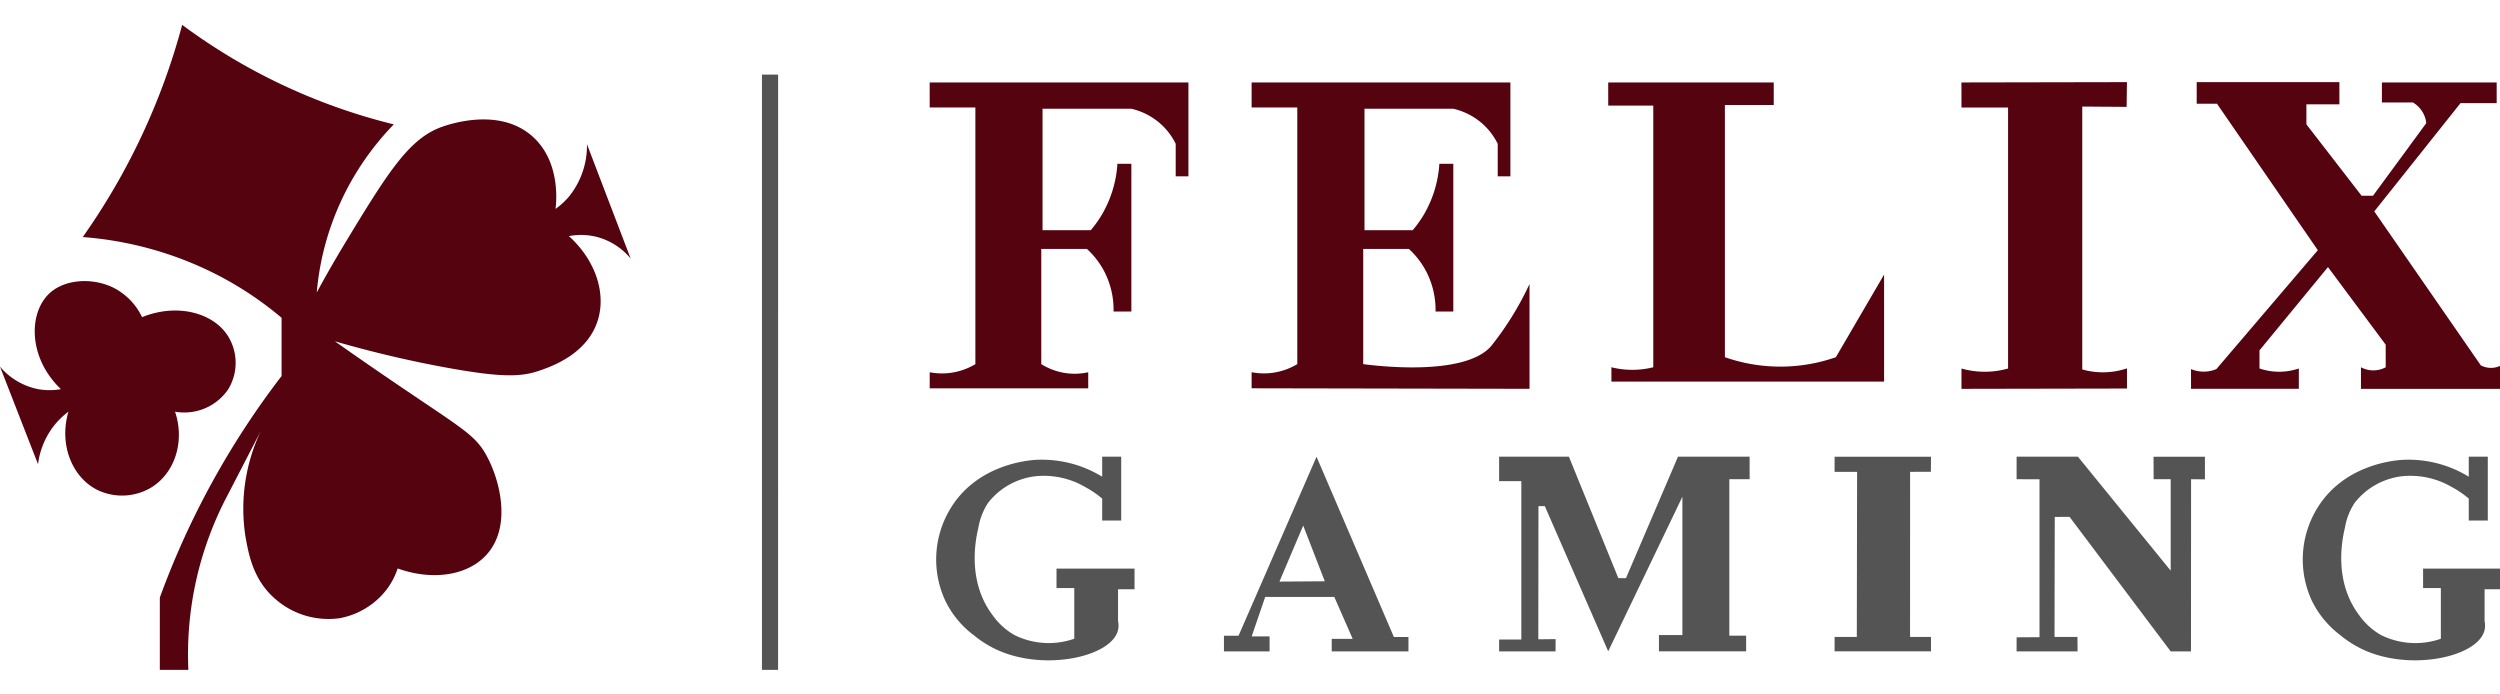 <?xml version="1.0" encoding="UTF-8" standalone="no"?> <svg xmlns:dc="http://purl.org/dc/elements/1.1/" xmlns:cc="http://creativecommons.org/ns#" xmlns:rdf="http://www.w3.org/1999/02/22-rdf-syntax-ns#" xmlns:svg="http://www.w3.org/2000/svg" xmlns="http://www.w3.org/2000/svg" xmlns:sodipodi="http://sodipodi.sourceforge.net/DTD/sodipodi-0.dtd" xmlns:inkscape="http://www.inkscape.org/namespaces/inkscape" id="sp-felix-gaming" viewBox="0 0 72 20" version="1.1" sodipodi:docname="Felix Gaming software provider.svg" width="72" height="20" inkscape:version="1.0 (4035a4fb49, 2020-05-01)"><defs id="defs15"></defs><g style="stroke-width:0.986" transform="matrix(1.015,0,0,1.015,-0.796,-0.233)" id="g845"><path id="path2" stroke-miterlimit="10" stroke-width="0.493" stroke="#431620" fill="#55030f" d="m 1.864,13.403 -1.08,-2.771 a 1.893,1.868 0 0 0 1.08,0.639 1.778,1.755 0 0 0 0.648,0 C 1.568,10.368 1.592,9.083 2.205,8.537 2.645,8.146 3.418,8.104 4.005,8.394 A 1.812,1.788 0 0 1 4.815,9.229 C 5.822,8.82 6.855,9.111 7.262,9.78 a 1.473,1.454 0 0 1 0,1.491 1.498,1.479 0 0 1 -1.511,0.64 c 0.293,0.874 -0.027,1.774 -0.702,2.167 a 1.596,1.575 0 0 1 -1.49,0.059 C 2.838,13.786 2.449,12.853 2.726,11.911 a 2.2,2.171 0 0 0 -0.432,0.426 2.271,2.241 0 0 0 -0.431,1.066 z" style="stroke:none"></path><path id="path4" stroke-miterlimit="10" stroke-width="0.493" stroke="#431620" fill="#55030f" d="m 6.128,19.237 h -0.809 v -2.051 A 23.97,23.658 0 0 1 8.774,10.899 V 9.247 A 9.739,9.612 0 0 0 7.011,8.061 9.923,9.794 0 0 0 3.132,6.956 19.223,18.973 0 0 0 5.953,0.935 16.716,16.498 0 0 0 11.958,3.759 7.96,7.857 0 0 0 9.772,8.528 34.296,33.849 0 0 1 10.587,7.107 c 1.161,-1.914 1.761,-2.879 2.64,-3.241 0.108,-0.045 1.669,-0.662 2.672,0.24 0.804,0.723 0.668,1.897 0.648,2.051 A 2.077,2.05 0 0 0 16.934,5.801 2.342,2.311 0 0 0 17.438,4.319 l 1.242,3.25 a 1.842,1.818 0 0 0 -0.945,-0.613 1.805,1.781 0 0 0 -0.809,-0.027 c 0.749,0.675 1.076,1.626 0.809,2.424 -0.309,0.925 -1.291,1.27 -1.619,1.385 -0.522,0.184 -1.058,0.216 -2.672,-0.079 A 31.726,31.313 0 0 1 10.285,9.913 115.786,114.279 0 0 0 11.684,10.884 c 2.171,1.486 2.556,1.648 2.894,2.252 0.401,0.72 0.751,2.099 -0.041,2.888 -0.556,0.556 -1.529,0.673 -2.469,0.335 A 2.104,2.076 0 0 1 11.743,16.972 2.181,2.152 0 0 1 10.421,17.771 2.268,2.239 0 0 1 8.612,17.239 C 7.973,16.699 7.842,15.972 7.749,15.454 a 5.277,5.208 0 0 1 0.594,-3.303 l -1.107,2.14 a 9.887,9.758 0 0 0 -1.107,4.946 h -7.974e-4 z" style="stroke:none"></path><path id="path6" fill="#545454" d="M 22.863,2.347 H 22.404 V 19.237 h 0.458 z" style="stroke-width:2.488"></path><path id="path8" stroke-miterlimit="10" stroke-width="0.493" stroke="#431620" fill="#55030f" d="m 27.163,2.569 h 7.342 V 5.233 H 34.144 V 4.31 A 1.869,1.845 0 0 0 32.885,3.315 h -2.519 v 3.446 h 1.368 a 3.203,3.161 0 0 0 0.333,-0.471 3.329,3.286 0 0 0 0.423,-1.412 h 0.396 V 9.069 H 32.381 A 2.422,2.391 0 0 0 32.094,7.888 2.372,2.341 0 0 0 31.626,7.293 h -1.296 v 3.268 a 1.756,1.733 0 0 0 0.643,0.247 1.756,1.733 0 0 0 0.689,-0.016 v 0.456 h -4.498 v -0.456 a 1.811,1.787 0 0 0 0.504,0.027 1.842,1.818 0 0 0 0.792,-0.257 V 3.279 h -1.296 z m 9.136,0 H 43.641 V 5.233 H 43.281 V 4.31 A 1.875,1.851 0 0 0 42.765,3.671 1.872,1.848 0 0 0 42.021,3.315 h -2.52 v 3.446 h 1.368 c 0.125,-0.147 0.236,-0.304 0.333,-0.471 a 3.328,3.284 0 0 0 0.423,-1.412 h 0.396 v 4.191 h -0.504 a 2.426,2.394 0 0 0 -0.288,-1.181 2.375,2.344 0 0 0 -0.468,-0.595 h -1.296 v 3.268 c 0.295,0.04 2.889,0.372 3.638,-0.522 a 8.834,8.719 0 0 0 1.08,-1.75 l 0.001,2.973 -7.886,-0.015 v -0.456 c 0.166,0.032 0.335,0.041 0.504,0.027 a 1.842,1.818 0 0 0 0.792,-0.257 V 3.279 h -1.296 v -0.71 z m 10.117,0 h 4.697 v 0.639 h -1.386 v 7.157 a 4.713,4.651 0 0 0 3.149,0 l 1.368,-2.344 v 3.037 h -7.737 v -0.408 a 2.407,2.376 0 0 0 1.188,0 V 3.226 h -1.278 z m 10.023,0 4.696,-0.009 -0.009,0.702 -1.259,-0.009 v 7.459 a 2.115,2.088 0 0 0 1.269,-0.03 v 0.572 l -4.696,0.009 v -0.577 a 2.397,2.365 0 0 0 1.322,0 V 3.28 h -1.322 z m 6.675,-0.009 h 4.049 v 0.63 h -0.936 v 0.568 l 1.566,2.025 h 0.324 L 69.628,3.724 A 0.787,0.776 0 0 0 69.509,3.387 0.786,0.776 0 0 0 69.25,3.137 H 68.369 V 2.569 h 3.257 V 3.156 H 70.6 l -2.447,3.072 3.023,4.369 a 0.615,0.607 0 0 0 0.576,0 v 0.666 h -3.977 v -0.613 a 0.729,0.72 0 0 0 0.702,0 V 10.01 L 66.839,7.808 64.896,10.17 v 0.515 a 1.712,1.69 0 0 0 1.116,0 v 0.577 h -3.059 v -0.56 a 0.918,0.906 0 0 0 0.72,0 L 66.551,7.329 63.69,3.173 h -0.576 z" style="stroke:none"></path><path id="path10" fill="#545454" d="m 28.387,18.233 a 2.727,2.692 0 0 1 -0.773,-0.942 2.85,2.813 0 0 1 0.126,-2.611 c 0.76,-1.281 2.231,-1.391 2.447,-1.403 a 3.239,3.196 0 0 1 1.871,0.479 v -0.568 h 0.54 v 1.811 h -0.54 v -0.622 a 2.668,2.634 0 0 0 -0.468,-0.32 2.312,2.282 0 0 0 -1.368,-0.32 1.99,1.964 0 0 0 -1.403,0.763 1.875,1.851 0 0 0 -0.273,0.7 c -0.061,0.26 -0.35,1.482 0.399,2.479 a 1.934,1.909 0 0 0 0.621,0.568 2.165,2.137 0 0 0 1.7,0.106 v -1.438 h -0.504 v -0.551 h 2.214 v 0.586 h -0.468 v 0.905 c 0.02,0.092 0.018,0.187 -0.007,0.277 -0.207,0.73 -2.03,1.134 -3.358,0.566 a 2.963,2.924 0 0 1 -0.756,-0.469 z m 38.777,0 a 2.731,2.696 0 0 1 -0.774,-0.942 2.851,2.814 0 0 1 -0.263,-1.321 2.853,2.816 0 0 1 0.389,-1.29 c 0.76,-1.281 2.231,-1.391 2.447,-1.403 a 3.239,3.197 0 0 1 1.871,0.479 v -0.568 h 0.54 v 1.811 h -0.54 v -0.622 a 2.67,2.635 0 0 0 -0.468,-0.32 2.312,2.282 0 0 0 -1.368,-0.32 1.99,1.964 0 0 0 -1.403,0.763 1.874,1.849 0 0 0 -0.274,0.7 c -0.061,0.26 -0.35,1.482 0.399,2.479 a 1.936,1.911 0 0 0 0.621,0.568 2.163,2.134 0 0 0 0.839,0.225 2.167,2.138 0 0 0 0.862,-0.118 v -1.439 h -0.504 v -0.551 h 2.213 v 0.586 h -0.468 v 0.905 c 0.02,0.092 0.018,0.187 -0.007,0.277 -0.207,0.73 -2.029,1.134 -3.358,0.566 a 2.96,2.921 0 0 1 -0.756,-0.469 z m -26.829,0.071 -2.195,-5.115 -2.213,5.079 h -0.414 v 0.444 h 1.295 v -0.426 h -0.508 l 0.383,-1.119 h 1.961 l 0.522,1.19 H 38.571 v 0.355 h 2.177 V 18.304 h -0.414 z m -3.248,-1.572 0.675,-1.59 0.612,1.581 z m 7.836,1.98 h -1.602 v -0.337 h 0.63 v -4.494 h -0.63 v -0.693 h 1.98 l 1.403,3.446 h 0.216 l 1.476,-3.446 h 2.033 v 0.639 H 49.853 v 4.44 h 0.477 v 0.444 h -2.474 v -0.462 h 0.665 v -3.925 l -2.105,4.386 -1.799,-4.12 h -0.18 l -0.004,3.779 0.491,-0.005 -0.002,0.346 z m 7.917,-5.523 h 2.735 l -0.003,0.427 -0.59,0.002 -0.001,4.685 h 0.594 v 0.408 h -2.735 v -0.408 h 0.63 l 0.008,-4.684 h -0.639 z m 6.894,5.523 H 58.004 v -0.399 l 0.65,-0.004 v -4.48 l -0.65,-0.002 v -0.639 h 1.74 l 2.632,3.233 v -2.594 h -0.484 l -0.002,-0.638 h 1.458 v 0.642 l -0.393,-0.004 -0.003,4.885 h -0.576 l -2.869,-3.817 -0.42,0.002 -0.007,3.406 h 0.651 z" style="stroke:none;stroke-width:2.488"></path></g></svg> 